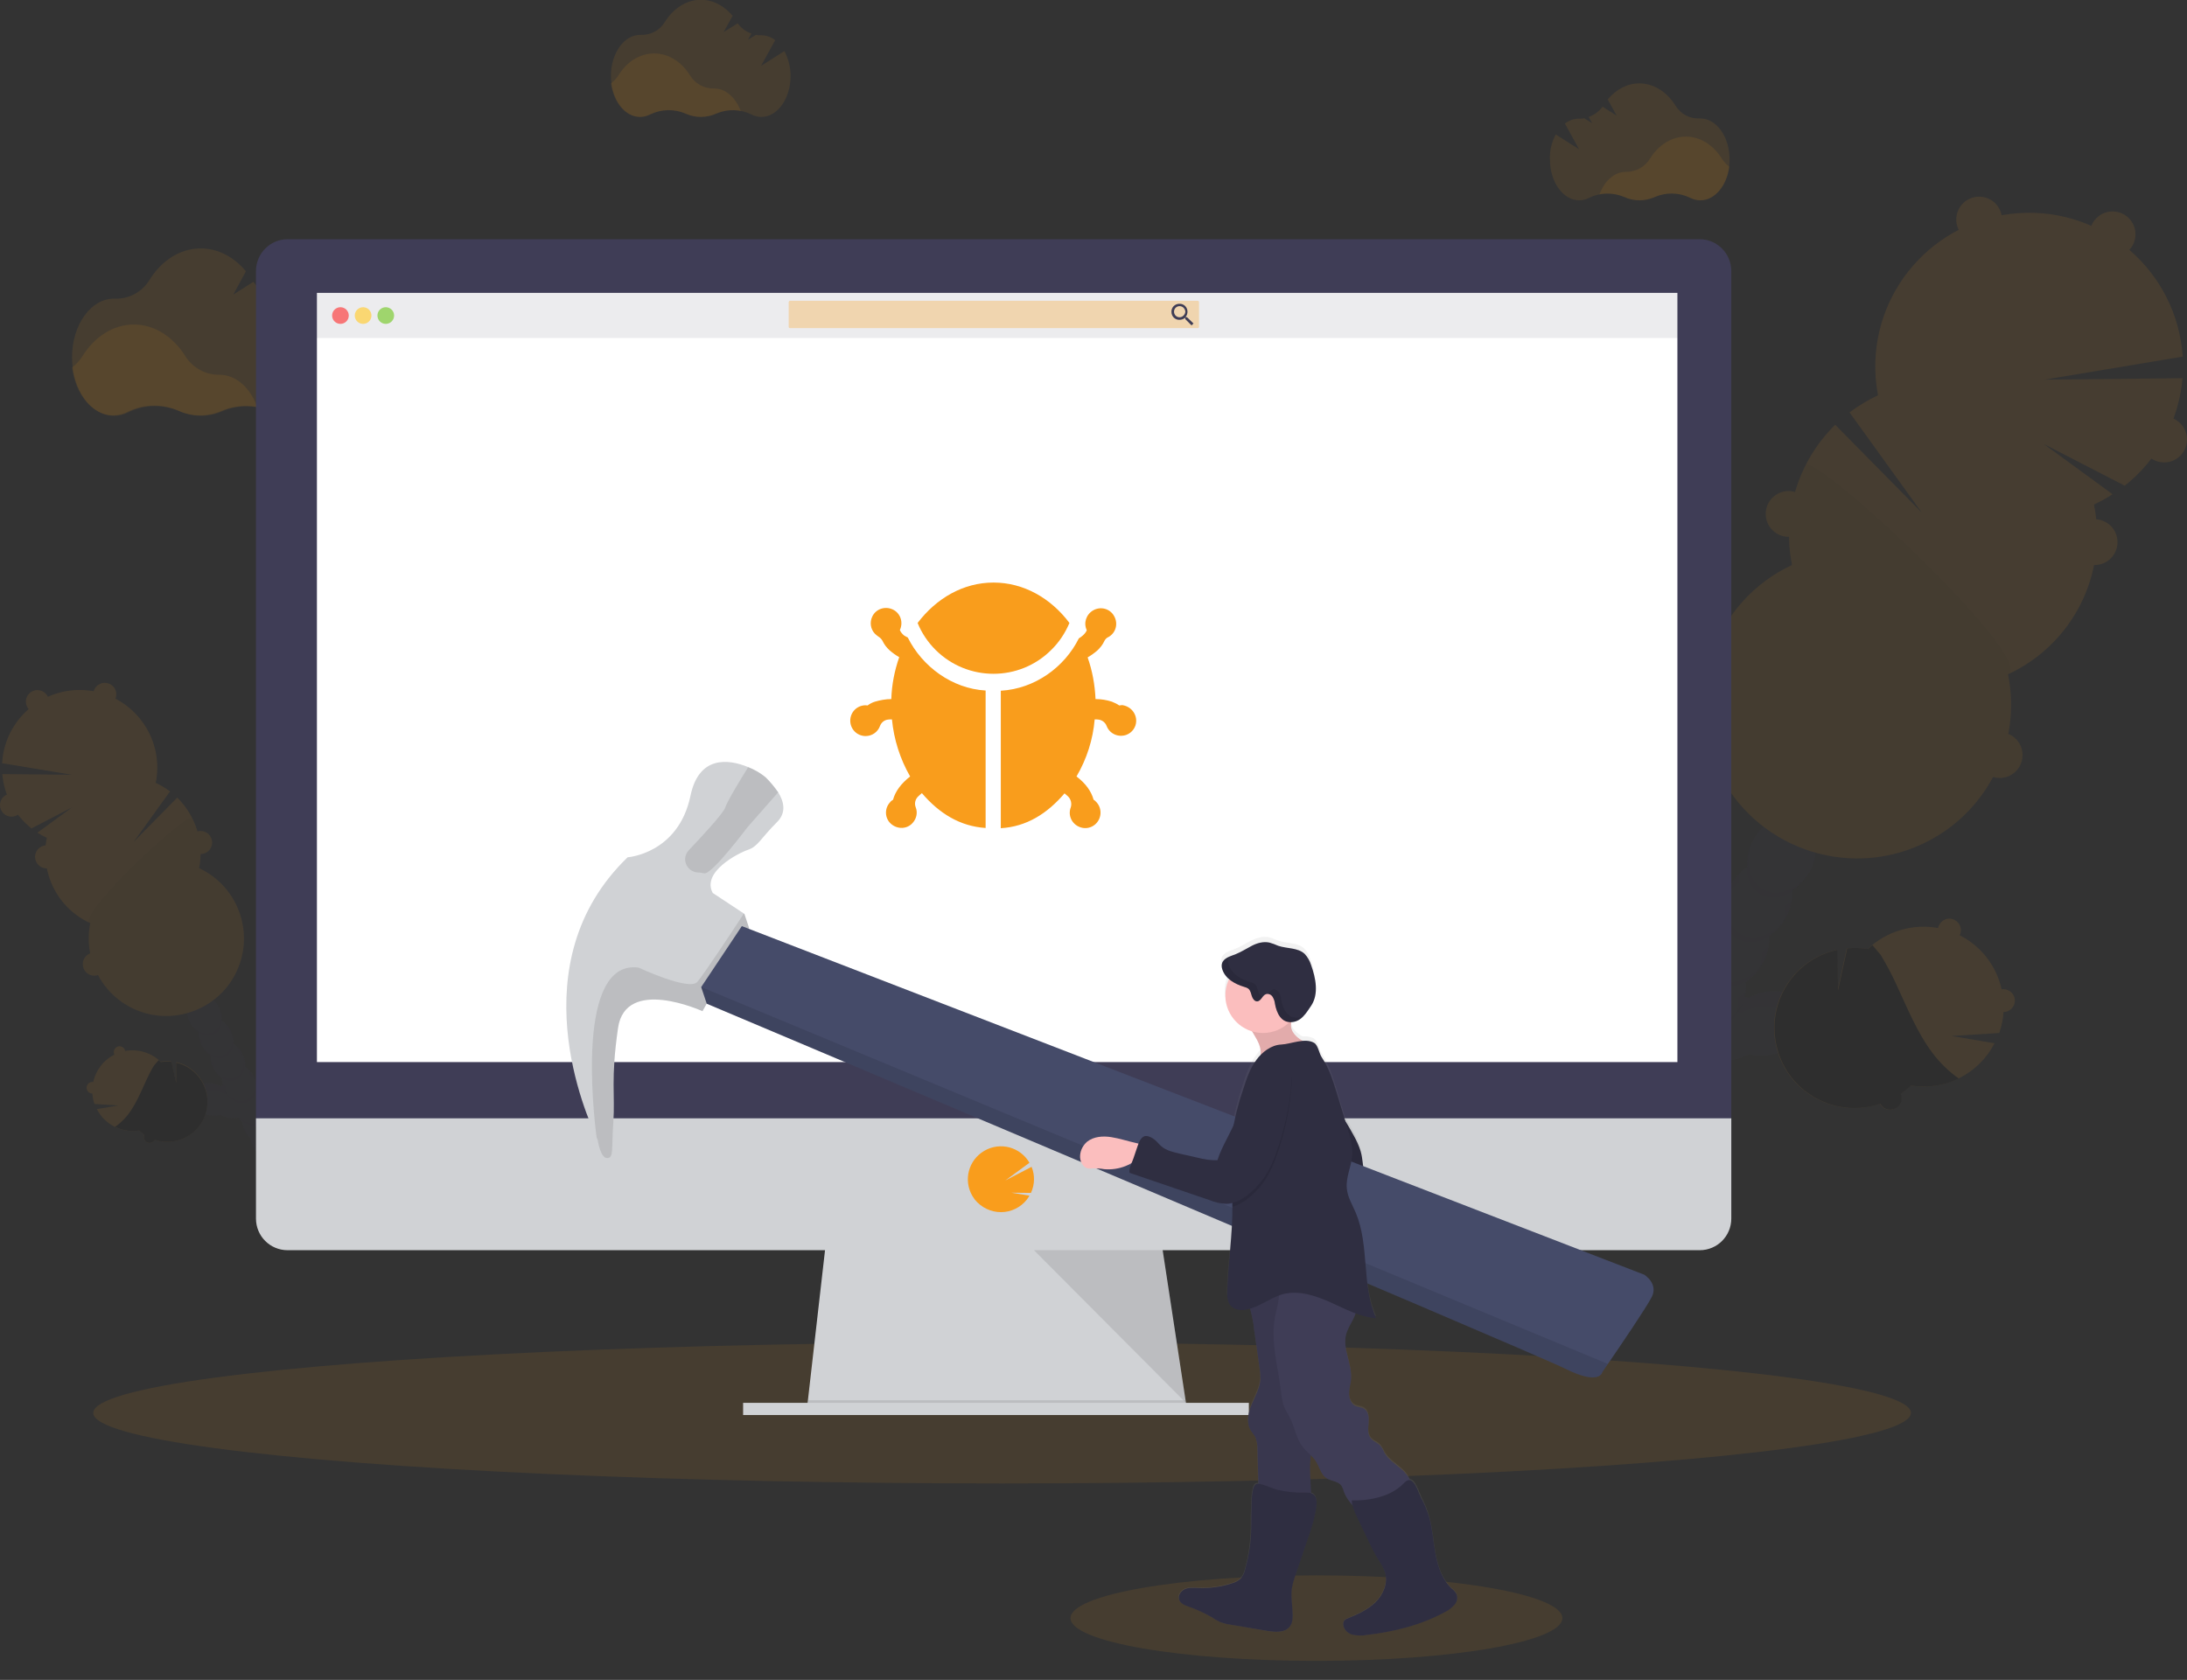 <svg version="1.1" id="e7dedc5b-fca6-4313-b5a0-e6297481e8ae" xmlns="http://www.w3.org/2000/svg" x="0" y="0"
  viewBox="0 0 1022.7 785.8" xml:space="preserve">
  <rect x="0" y="0" width="1022.7" height="785.8" fill="#333333" stroke="none"/>
  <style>
    .st0 {
      fill: #f99d1c;
      enable-background: new
    }

    .st0,
    .st1 {
      opacity: .1
    }

    .st2 {
      fill: #3f3d56
    }

    .st3 {
      fill: #f99d1c
    }

    .st4 {
      opacity: .1;
      enable-background: new
    }

    .st5 {
      fill: #d0d2d5
    }

    .st13 {
      fill: #2f2e41
    }

    .st15 {
      fill: #fbbebe
    }

  </style>
  <ellipse class="st0" cx="468.6" cy="660.9" rx="425" ry="33" />
  <g class="st1">
    <path class="st2"
      d="M845 472.8c-2.5-7.7-12.8-11.3-23-7.9-1.5.5-2.9 1.1-4.2 1.8-.7-.2-1.3-.3-2-.5.6-2.2.8-4.5.6-6.8 7.1-4.8 11.3-12.9 10.9-21.5 7.1-4.8 11.2-12.9 10.9-21.5 3.5-2.3 6.4-5.5 8.2-9.3 4.9-9.7 2.9-20.6-4.5-24.4s-17.4 1.1-22.3 10.8c-1.9 3.7-2.9 7.9-2.6 12.1-7.1 4.8-11.2 12.9-10.9 21.5-7.1 4.8-11.2 12.9-10.9 21.5-7.1 4.8-11.3 12.9-10.9 21.5-3.5 2.3-6.4 5.5-8.2 9.3-.9 1.8-1.6 3.8-2.1 5.7-1.2-1.8-2.7-3.4-4.4-4.7-.2-1.5-.5-3-1-4.5-3.3-10.2-12.3-16.4-20-13.8s-11.3 12.8-7.9 23c1.4 4.4 4 8.2 7.6 11.1.2 1.5.5 3 1 4.5 1.9 5.9 5.8 10.5 10.2 12.7-.4 1.3-.7 2.6-.8 3.9-4.1 4-6.8 9.2-7.5 14.9-4.1 4-6.8 9.2-7.5 14.9-2 2-3.7 4.3-5 6.8-4.9 9.7-2.9 20.6 4.5 24.3s17.4-1.1 22.3-10.8c1.3-2.5 2.1-5.3 2.5-8.1 4.1-4 6.8-9.2 7.5-14.9 4.1-4 6.8-9.2 7.5-14.9 4.1-4 6.7-9.2 7.4-14.9 4.1-4 6.8-9.2 7.6-14.9 1.3-1.2 2.4-2.5 3.4-4 4.1.8 8.3.6 12.3-.8 1.5-.5 2.9-1.1 4.2-1.8 4.4 1.2 9.1 1 13.4-.5 10-3.1 16.3-12 13.7-19.8z" />
    <g class="st1">
      <path
        d="M827.1 442.4c-1 1-2.2 2-3.4 2.8.2 2.9-.2 5.7-1.1 8.4.8-1.1 1.5-2.2 2.1-3.4 1.2-2.4 2-5.1 2.4-7.8zM838 421c-1 1-2.2 2-3.4 2.8.2 2.9-.2 5.7-1.1 8.4.8-1.1 1.5-2.2 2.1-3.4 1.2-2.5 2-5.1 2.4-7.8zM813.3 413c-.1-1.5 0-2.9.2-4.4-1.9 1.9-3.6 4.1-4.8 6.6-.6 1.2-1.1 2.4-1.5 3.7 1.7-2.4 3.8-4.4 6.1-5.9zM744.4 542.9c.9-1.2 1.9-2.3 3-3.4.2-1.4.5-2.7.9-4-.9 1.2-1.6 2.4-2.3 3.7-.7 1.2-1.2 2.4-1.6 3.7zM752 528c.9-1.2 1.9-2.3 3-3.4.2-1.3.4-2.6.8-3.9-.8 1.1-1.6 2.3-2.2 3.6-.7 1.2-1.2 2.4-1.6 3.7zM816.2 463.9c-1 1-2.2 2-3.4 2.7.1 2.3-.1 4.6-.6 6.8.7.1 1.3.3 2 .5 1.4-.7 2.8-1.4 4.2-1.8 10.2-3.3 20.5.2 23 7.9.6 1.9.7 4 .3 6 3.3-3.9 4.7-8.7 3.3-13.1-2.5-7.7-12.8-11.3-23-7.9-1.5.5-2.9 1.1-4.2 1.8-.7-.2-1.3-.3-2-.5.2-.8.3-1.6.4-2.4zM740.7 550.4c-.9 1.2-1.6 2.4-2.3 3.7-.6 1.2-1.1 2.5-1.5 3.7.9-1.2 1.9-2.4 3-3.4.1-1.3.4-2.7.8-4zM802.4 434.5c-.1-1.5 0-2.9.2-4.4-1.9 1.9-3.6 4.1-4.8 6.6-.6 1.2-1.1 2.4-1.5 3.7 1.7-2.4 3.7-4.4 6.1-5.9zM786.8 522c-.2 1.5-.5 3-1 4.4.8-1.1 1.5-2.2 2.1-3.4.7-1.3 1.2-2.6 1.6-4-.8 1-1.8 2.1-2.7 3zM771.7 551.8c-.2 1.5-.5 3-1 4.4.8-1.1 1.5-2.2 2.1-3.4.7-1.3 1.2-2.6 1.6-4-.8 1.1-1.7 2.1-2.7 3zM779.2 536.9c-.2 1.5-.5 3-1 4.4.8-1.1 1.5-2.2 2.1-3.4.7-1.3 1.2-2.6 1.6-4-.8 1.1-1.7 2.1-2.7 3zM794.3 507.1c-.2 1.5-.5 2.9-1 4.4.8-1.1 1.5-2.2 2.1-3.4.7-1.3 1.2-2.7 1.6-4.1-.8 1.1-1.7 2.1-2.7 3.1zM744.9 469.4c7.7-2.5 16.7 3.7 20 13.8.5 1.5.8 3 1 4.5 1.7 1.3 3.2 2.9 4.4 4.7a31 31 0 012.1-5.8c.3-.7.7-1.3 1.1-2-1.1-1.6-2.5-3-4-4.2-.2-1.5-.5-3-1-4.5-3.3-10.2-12.3-16.4-20-13.8-4.4 1.4-7.4 5.4-8.6 10.4 1.4-1.4 3.1-2.5 5-3.1zM780.7 477.4c-.1-1.5 0-2.9.2-4.4-1.9 1.9-3.6 4.1-4.8 6.6-.6 1.2-1.1 2.4-1.5 3.7 1.6-2.3 3.7-4.3 6.1-5.9zM791.6 455.9c-.1-1.5 0-2.9.2-4.4-2 1.9-3.6 4.1-4.8 6.6-.6 1.2-1.1 2.4-1.5 3.7 1.6-2.3 3.7-4.3 6.1-5.9zM764.1 566.7c-.2 1.5-.5 3-1 4.4 1.6-2.3 2.9-4.8 3.7-7.5-.8 1.2-1.7 2.2-2.7 3.1z" />
    </g>
    <path class="st2"
      d="M859.9 373.6c3.5-2.3 6.4-5.5 8.2-9.3 4.9-9.7 2.9-20.6-4.5-24.4s-17.4 1.1-22.3 10.8c-1.9 3.8-2.8 8-2.6 12.2-7.1 4.8-11.2 12.9-10.9 21.5-3.5 2.3-6.4 5.5-8.2 9.3-.6 1.2-1.1 2.4-1.5 3.7 2.6-3.8 6.4-6.6 10.8-8 2.1 6.4 9 10 15.4 7.9h.1c1.5 4.3 1.5 9.1 0 13.4.8-1.1 1.5-2.2 2.1-3.4 1.9-3.7 2.8-7.9 2.6-12.1 7.1-4.9 11.2-13 10.8-21.6z" />
    <path class="st3"
      d="M979.2 236c3-1.4 5.9-3 8.7-4.8l-32.3-23.6 38 19.6c15.5-12.3 25.3-30.5 27-50.3l-64.6.7 64.7-10.8C1018 127 983.7 97 944 99.7c-39.7 2.7-69.6 37.1-66.9 76.7.2 2.8.6 5.7 1.1 8.5-4.7 2.2-9.1 4.9-13.3 8l33.8 46.9-40.5-41.1c-17.4 17.1-25 41.7-20.2 65.6-36 16.8-51.6 59.7-34.8 95.7 16.8 36 59.7 51.6 95.7 34.8 30.1-14 46.7-46.8 40.1-79.4 30.2-14 46.8-46.8 40.2-79.4z" />
    <path class="st4"
      d="M844.3 217.7c-7.3 14.4-9.6 30.9-6.3 46.7-36 16.8-51.6 59.7-34.8 95.7 16.8 36 59.7 51.6 95.7 34.8 30.1-14 46.7-46.8 40.1-79.4 14.2-6.6-91-105-94.7-97.8z" />
    <circle class="st3" cx="925.5" cy="102.7" r="10.7" />
    <circle class="st3" cx="987.9" cy="109.6" r="10.7" />
    <circle class="st3" cx="1012" cy="205.6" r="10.7" />
    <circle class="st3" cx="979.5" cy="253.6" r="10.7" />
    <circle class="st3" cx="935.1" cy="353.2" r="10.7" />
    <circle class="st4" cx="935.1" cy="353.2" r="10.7" />
    <circle class="st3" cx="836.4" cy="240.4" r="10.7" />
    <circle class="st4" cx="836.4" cy="240.4" r="10.7" />
    <path class="st4"
      d="M825 416.2c-7.1-3.6-9.3-13.8-5.1-23.1l-.6 1.2c-4.9 9.7-2.9 20.6 4.5 24.4s17.4-1.1 22.3-10.8l.6-1.2c-5.1 8.8-14.6 13.1-21.7 9.5zM814.4 437.1c-7.1-3.6-9.3-13.8-5.1-23.1l-.6 1.2c-4.9 9.7-2.9 20.6 4.5 24.4s17.4-1.1 22.3-10.8l.6-1.2c-5.1 8.8-14.6 13.1-21.7 9.5zM803.9 458c-7.1-3.6-9.3-13.8-5.1-23.1l-.6 1.2c-4.9 9.7-2.9 20.6 4.5 24.3s17.4-1.1 22.3-10.8l.6-1.2c-5.2 8.9-14.6 13.2-21.7 9.6zM793.3 478.9c-7.1-3.6-9.3-13.8-5.1-23.1l-.6 1.2c-4.9 9.7-2.9 20.6 4.5 24.4s17.4-1.1 22.3-10.8l.6-1.2c-5.1 8.8-14.6 13-21.7 9.5zM782.8 499.7c-7.1-3.6-9.3-13.8-5.1-23.1l-.6 1.2c-4.9 9.7-2.9 20.6 4.5 24.3s17.4-1.1 22.3-10.8l.6-1.2c-5.2 8.9-14.6 13.2-21.7 9.6zM772.2 520.6c-7.1-3.6-9.3-13.8-5.1-23.1l-.6 1.2c-4.9 9.7-2.9 20.6 4.5 24.4s17.4-1.1 22.4-10.8l.6-1.2c-5.2 8.8-14.7 13.1-21.8 9.5zM761.6 541.5c-7.1-3.6-9.3-13.8-5.1-23.1l-.6 1.2c-4.9 9.7-2.9 20.6 4.5 24.3s17.4-1.1 22.3-10.8l.6-1.2c-5.1 8.9-14.5 13.2-21.7 9.6zM751.1 562.4c-7.1-3.6-9.3-13.8-5.1-23.1l-.6 1.2c-4.9 9.7-2.9 20.6 4.5 24.4s17.4-1.1 22.3-10.8l.6-1.2c-5.1 8.8-14.6 13-21.7 9.5z" />
    <path class="st4"
      d="M744.1 576.1c-7.1-3.6-9.3-13.8-5.1-23.2l-.6 1.2c-4.9 9.7-2.9 20.6 4.5 24.3s17.4-1.1 22.3-10.8l.6-1.2c-5.1 9-14.6 13.3-21.7 9.7z" />
    <path class="st3"
      d="M934.9 483.2c1.1-3.2 1.8-6.5 2-9.8 2.9 0 5.3-2.4 5.3-5.4 0-2.9-2.4-5.3-5.4-5.3-.3 0-.5 0-.8.1-2.4-11-9.6-20.3-19.6-25.3 1.3-2.6.3-5.8-2.4-7.2s-5.8-.3-7.2 2.4c-.2.4-.4.9-.5 1.4-11.9-2.2-24.1 1.5-32.9 9.8-3.2-.5-6.5-.6-9.8-.3l-4.3 19.7-.3-19c-20.2 4.4-33 24.4-28.5 44.6 4.4 20.2 24.4 33 44.6 28.5 1.3-.3 2.7-.7 4-1.1.5.9 1.3 1.7 2.2 2.2 2.6 1.3 5.8.3 7.2-2.3.7-1.4.8-3.1.1-4.5 1.7-1.2 3.3-2.5 4.8-3.9 16 2.6 31.9-5.4 39.3-19.8l-20.2-3.4 22.4-1.4z" />
    <path
      d="M903.8 492.7c-7.4-9.8-12-21.5-17.2-32.6-2.1-4.6-4.5-9-7.1-13.4l-3.9-4.6c-.7.6-1.3 1.1-2 1.8-3.2-.5-6.5-.6-9.8-.3l-4.3 19.7-.3-19c-20.2 4.4-33 24.4-28.5 44.6 4.4 20.2 24.4 33 44.6 28.5 1.3-.3 2.7-.7 4-1.1.5.9 1.3 1.7 2.2 2.2 2.6 1.3 5.8.3 7.2-2.3.7-1.4.8-3.1.1-4.5 1.7-1.2 3.3-2.5 4.8-3.9 7.6 1.2 15.5.1 22.4-3.3-4.7-3.3-8.8-7.3-12.2-11.8z" />
    <path class="st3"
      d="M772.1 450.5c1.3-2.6.3-5.8-2.4-7.2-.8-.4-1.6-.6-2.4-.6-1.5-8-5.6-15.4-11.7-20.8 1-3.8 1.4-7.8 1.1-11.7l-19.6-3.4 19.1-1.2c-.3-1.8-.8-3.6-1.4-5.3.7-.5 1.3-1.2 1.8-2 1.3-2.6.3-5.9-2.4-7.2-1.3-.7-2.8-.8-4.2-.3-11.9-16.9-35.3-20.9-52.2-8.9-12.7 9-18.5 24.8-14.6 39.8-1.2.5-2.1 1.4-2.7 2.5-1.3 2.6-.3 5.8 2.4 7.2 1.4.7 3 .8 4.4.2 1.9 3.2 4.3 6.1 7.1 8.6-2 7.9-1.4 16.2 1.7 23.8l26.3-6.8-23.5 12.4c11 17.5 34.1 22.7 51.6 11.7 9.8-6.2 16.2-16.5 17.3-28 1.8 0 3.4-1.1 4.3-2.8z" />
    <path class="st4"
      d="M772.1 450.5c1.3-2.6.3-5.8-2.4-7.2-.8-.4-1.6-.6-2.4-.6-1.5-8-5.6-15.4-11.7-20.8.2-.6.3-1.2.4-1.9-.7.5-1.3 1.1-1.9 1.7-3.5 3.9-5.4 9.1-8.9 13-4.1 4.6-10.3 7.1-16.5 7.7s-12.4-.3-18.5-1.5c-5.1-1-10.2-2.2-15.3-1.7-.5 0-1 .1-1.5.2l.9.9c-2 7.9-1.4 16.2 1.7 23.8l26.4-6.8-23.5 12.4c11 17.5 34.1 22.7 51.6 11.7 9.8-6.2 16.2-16.5 17.3-28 1.8-.1 3.4-1.2 4.3-2.9z" />
  </g>
  <g class="st1">
    <path class="st2"
      d="M89.5 511.2c1.3-3.9 6.5-5.7 11.6-4 .7.2 1.4.5 2.1.9.3-.1.7-.2 1-.2-.3-1.1-.4-2.3-.3-3.4-3.6-2.4-5.6-6.5-5.5-10.8-1.8-1.2-3.2-2.8-4.1-4.7-1-1.9-1.4-4-1.3-6.1-1.8-1.2-3.2-2.8-4.1-4.7-2.5-4.9-1.5-10.4 2.3-12.3s8.8.5 11.2 5.4c1 1.9 1.4 4 1.3 6.1 3.6 2.4 5.7 6.5 5.5 10.8 3.6 2.4 5.7 6.5 5.5 10.8 3.6 2.4 5.7 6.5 5.5 10.8 1.8 1.2 3.2 2.8 4.1 4.7.4.9.8 1.9 1 2.9.6-.9 1.4-1.7 2.2-2.4.1-.8.3-1.5.5-2.3 1.7-5.1 6.2-8.2 10.1-7 3.9 1.2 5.7 6.5 4 11.6-.7 2.2-2 4.1-3.8 5.6-.1.8-.3 1.5-.5 2.3-.8 2.7-2.6 5-5.1 6.4.2.7.3 1.3.4 2 1 1 1.9 2.2 2.5 3.4.7 1.3 1.1 2.7 1.3 4.1 1 1 1.9 2.2 2.5 3.4.7 1.3 1.1 2.7 1.3 4.1 1 1 1.9 2.2 2.5 3.4 2.5 4.9 1.5 10.4-2.3 12.3-3.7 1.9-8.8-.5-11.2-5.4-.7-1.3-1.1-2.7-1.3-4.1-2.1-2-3.4-4.6-3.8-7.5-2.1-2-3.4-4.6-3.8-7.5-1-1-1.9-2.2-2.5-3.4-.6-1.3-1.1-2.7-1.3-4.1-1-1-1.9-2.2-2.5-3.4-.7-1.3-1.1-2.7-1.3-4.1-.6-.6-1.2-1.3-1.7-2-2.1.4-4.2.3-6.2-.4-.7-.2-1.5-.6-2.1-.9-2.2.6-4.6.5-6.8-.2-5.1-1.7-8.2-6.2-6.9-10.1z" />
    <g class="st1">
      <path
        d="M98.5 495.9c.5.5 1.1 1 1.7 1.4-.1 1.4.1 2.9.6 4.2-.4-.5-.8-1.1-1.1-1.7-.6-1.2-1-2.5-1.2-3.9zM93 485.1c.5.5 1.1 1 1.7 1.4-.1 1.4.1 2.9.6 4.2-1.2-1.6-2-3.6-2.3-5.6zM105.5 481.1c0-.7 0-1.5-.1-2.2 1 1 1.8 2.1 2.4 3.3.3.6.6 1.2.8 1.9-.9-1.2-1.9-2.2-3.1-3zM140.2 546.5c-.4-.6-.9-1.2-1.5-1.7-.1-.7-.2-1.3-.4-2 .4.6.8 1.2 1.1 1.9.3.6.6 1.2.8 1.8zM136.4 539c-.4-.6-.9-1.2-1.5-1.7-.1-.7-.2-1.3-.4-2 .8 1.1 1.4 2.4 1.9 3.7zM104 506.8c.5.5 1.1 1 1.7 1.4-.1 1.1 0 2.3.3 3.4-.3.1-.7.1-1 .2-.7-.4-1.4-.7-2.1-.9-5.1-1.7-10.3.1-11.6 4-.3 1-.4 2-.2 3-1.7-1.8-2.3-4.3-1.7-6.6 1.3-3.9 6.5-5.7 11.6-4 .7.2 1.4.5 2.1.9.3-.1.7-.2 1-.2 0-.5 0-.9-.1-1.2zM142.1 550.3c.4.6.8 1.2 1.1 1.9.3.6.6 1.2.8 1.9-.4-.6-.9-1.2-1.5-1.7-.1-.7-.2-1.4-.4-2.1zM111 491.9c0-.7 0-1.5-.1-2.2 1 1 1.8 2.1 2.4 3.3.3.6.6 1.2.8 1.9-.9-1.2-1.9-2.2-3.1-3zM118.9 536c.1.7.3 1.5.5 2.2-.8-1.1-1.5-2.4-1.9-3.8.4.6.9 1.1 1.4 1.6zM126.5 551c.1.7.3 1.5.5 2.2-.4-.5-.8-1.1-1.1-1.7-.3-.6-.6-1.3-.8-2 .4.5.9 1.1 1.4 1.5zM122.7 543.5c.1.7.3 1.5.5 2.2-.4-.5-.8-1.1-1.1-1.7-.3-.6-.6-1.3-.8-2 .4.5.9 1.1 1.4 1.5zM115.1 528.5c.1.8.3 1.5.5 2.2-.4-.5-.7-1.1-1-1.7-.3-.6-.6-1.3-.8-2 .3.5.8 1 1.3 1.5zM139.9 509.5c-3.9-1.3-8.4 1.8-10.1 7-.2.7-.4 1.5-.5 2.3-.9.7-1.6 1.5-2.2 2.4-.2-1-.6-2-1.1-2.9-.2-.3-.4-.7-.6-1 .6-.8 1.2-1.5 2-2.1.1-.8.3-1.5.5-2.3 1.7-5.1 6.2-8.2 10.1-7 2.3.9 3.9 2.9 4.3 5.3-.5-.8-1.4-1.4-2.4-1.7zM121.9 513.5c0-.7 0-1.5-.1-2.2 1 1 1.8 2.1 2.4 3.3.3.6.6 1.2.8 1.9-.9-1.2-1.9-2.2-3.1-3zM116.4 502.7c0-.7 0-1.5-.1-2.2 1 1 1.8 2.1 2.4 3.3.3.6.6 1.2.8 1.9-.8-1.2-1.9-2.2-3.1-3zM130.2 558.5c.1.8.3 1.5.5 2.2-.4-.6-.8-1.1-1.1-1.7-.3-.6-.6-1.3-.8-2 .5.6 1 1.1 1.4 1.5z" />
    </g>
    <path class="st2"
      d="M82 461.3c-1.8-1.2-3.2-2.8-4.1-4.7-2.5-4.9-1.4-10.4 2.3-12.3s8.8.5 11.2 5.4c1 1.9 1.4 4 1.3 6.1 3.6 2.4 5.7 6.5 5.5 10.8 1.8 1.2 3.2 2.8 4.1 4.7.3.6.6 1.2.8 1.9-1.3-1.9-3.2-3.3-5.4-4-1 3.2-4.5 5.1-7.7 4h-.1c-.7 2.2-.7 4.6 0 6.8-.4-.5-.7-1.1-1-1.7-1-1.9-1.4-4-1.3-6.1-3.7-2.5-5.7-6.6-5.6-10.9z" />
    <path class="st3"
      d="M21.9 391.9c-1.5-.7-3-1.5-4.4-2.4l16.3-11.9-19.1 9.9C6.8 381.2 1.9 372 1.1 362.1l32.5.3L1 357c1.1-20 18.3-35.3 38.3-34.2s35.3 18.3 34.2 38.3c-.1 1.7-.3 3.4-.7 5.1 2.4 1.1 4.6 2.4 6.7 4l-17 23.6 20.4-20.7c8.7 8.6 12.6 21 10.2 33 18.2 8.5 26 30.1 17.6 48.2s-30.1 26-48.2 17.6c-15.2-7.1-23.6-23.6-20.3-40.1-15.2-6.9-23.6-23.5-20.3-39.9z" />
    <path class="st4"
      d="M89.8 382.7c3.7 7.3 4.8 15.6 3.2 23.5 18.2 8.5 26 30.1 17.6 48.2-8.5 18.2-30.1 26-48.2 17.6-15.2-7.1-23.6-23.6-20.3-40.1-7.1-3.3 45.9-52.8 47.7-49.2z" />
    <circle class="st3" cx="49" cy="324.8" r="5.4" />
    <circle class="st3" cx="17.5" cy="328.2" r="5.4" />
    <circle class="st3" cx="5.4" cy="376.6" r="5.4" />
    <circle class="st3" cx="21.8" cy="400.8" r="5.4" />
    <circle class="st3" cx="44.1" cy="451" r="5.4" />
    <circle class="st4" cx="44.1" cy="451" r="5.4" />
    <circle class="st3" cx="93.8" cy="394.1" r="5.4" />
    <circle class="st4" cx="93.8" cy="394.1" r="5.4" />
    <path class="st4"
      d="M99.6 482.7c3.6-1.8 4.7-6.9 2.6-11.7l.3.6c2.5 4.9 1.4 10.4-2.3 12.3s-8.8-.5-11.2-5.4l-.3-.6c2.5 4.5 7.3 6.6 10.9 4.8zM104.9 493.2c3.6-1.8 4.7-6.9 2.6-11.7l.3.6c2.5 4.9 1.4 10.4-2.3 12.3s-8.8-.5-11.2-5.4l-.3-.6c2.6 4.5 7.3 6.7 10.9 4.8zM110.2 503.8c3.6-1.8 4.7-6.9 2.6-11.7l.3.6c2.5 4.9 1.4 10.4-2.3 12.3s-8.8-.5-11.2-5.4l-.3-.6c2.6 4.4 7.4 6.6 10.9 4.8zM115.5 514.3c3.6-1.8 4.7-6.9 2.6-11.7l.3.6c2.5 4.9 1.4 10.4-2.3 12.3s-8.8-.5-11.2-5.4l-.3-.6c2.6 4.4 7.4 6.6 10.9 4.8zM120.9 524.8c3.6-1.8 4.7-6.9 2.6-11.7l.3.6c2.5 4.9 1.4 10.4-2.3 12.3s-8.8-.5-11.2-5.4l-.3-.6c2.5 4.4 7.3 6.6 10.9 4.8zM126.2 535.3c3.6-1.8 4.7-6.9 2.6-11.7l.3.6c2.5 4.9 1.4 10.4-2.3 12.3-3.7 1.9-8.8-.5-11.2-5.4l-.3-.6c2.5 4.4 7.3 6.6 10.9 4.8zM131.5 545.8c3.6-1.8 4.7-6.9 2.6-11.7l.3.6c2.5 4.9 1.4 10.4-2.3 12.3s-8.8-.5-11.2-5.4l-.3-.6c2.6 4.5 7.3 6.6 10.9 4.8zM136.8 556.3c3.6-1.8 4.7-6.9 2.6-11.7l.3.6c2.5 4.9 1.4 10.4-2.3 12.3-3.7 1.9-8.8-.5-11.2-5.4l-.3-.6c2.6 4.5 7.3 6.6 10.9 4.8z" />
    <path class="st4"
      d="M140.4 563.2c3.6-1.8 4.7-6.9 2.6-11.7l.3.6c2.5 4.9 1.4 10.4-2.3 12.3-3.7 1.9-8.8-.5-11.2-5.4l-.3-.6c2.5 4.5 7.2 6.6 10.9 4.8z" />
    <path class="st3"
      d="M44.2 516.4c-.6-1.6-.9-3.2-1-4.9-1.5 0-2.7-1.2-2.7-2.7 0-1.5 1.2-2.7 2.7-2.7h.4c1.2-5.5 4.8-10.2 9.9-12.8-.7-1.3-.1-2.9 1.2-3.6s2.9-.1 3.6 1.2c.1.2.2.5.2.7 6-1.1 12.2.8 16.6 5 1.7-.3 3.3-.3 5-.1l2.2 9.9.1-9.6c10.1 2.3 16.5 12.5 14.1 22.6-2.4 10.3-12.5 16.6-22.6 14.2-.5-.1-1.1-.3-1.6-.4-.3.5-.7.8-1.1 1.1-1.3.7-3 .1-3.6-1.2-.4-.7-.4-1.5-.1-2.3-.9-.6-1.7-1.3-2.4-2-8.1 1.3-16.1-2.7-19.8-10l10.1-1.7-11.2-.7z" />
    <path
      d="M59.9 521.3c3.8-5 6.1-10.8 8.7-16.4 1.1-2.3 2.2-4.6 3.6-6.7l2-2.3c.3.3.7.6 1 .9 1.7-.3 3.3-.3 5-.1l2.2 9.9v-9.5c10.1 2.3 16.5 12.5 14.1 22.6-2.4 10-12.5 16.3-22.6 13.9-.5-.1-1.1-.3-1.6-.4-.3.5-.7.8-1.1 1.1-1.3.7-3 .1-3.6-1.2-.4-.7-.4-1.5-.1-2.3-.9-.6-1.7-1.3-2.4-2-3.9.6-7.8 0-11.3-1.7a28 28 0 006.1-5.8z" />
    <path class="st3"
      d="M126.3 500c-.7-1.3-.1-2.9 1.2-3.6.4-.2.8-.3 1.2-.3.8-4 2.8-7.7 5.9-10.5-.5-1.9-.7-3.9-.5-5.9l9.9-1.7-9.6-.6c.2-.9.4-1.8.7-2.7-.4-.3-.7-.6-.9-1-.7-1.3-.1-3 1.2-3.6.7-.3 1.4-.4 2.1-.1 1.8-2.5 4.1-4.5 6.9-5.9 9.3-4.7 20.6-1 25.3 8.3 2.1 4.1 2.6 8.8 1.4 13.2 1.4.6 2 2.2 1.4 3.5-.2.6-.7 1.1-1.3 1.3-.7.4-1.5.4-2.2.1-1 1.6-2.2 3.1-3.6 4.3 1 4 .7 8.2-.9 12l-13.2-3.5 11.8 6.2c-5.5 8.8-17.2 11.5-26 6-2.9-1.8-5.3-4.4-6.8-7.5-1-2.1-1.7-4.3-1.9-6.7-.9.1-1.7-.5-2.1-1.3z" />
    <path class="st4"
      d="M126.3 500c-.7-1.3-.1-2.9 1.2-3.6.4-.2.8-.3 1.2-.3.8-4 2.8-7.7 5.9-10.5-.1-.3-.1-.6-.2-.9.4.3.7.5 1 .9 1.8 2 2.7 4.6 4.5 6.6 2.2 2.3 5.2 3.7 8.3 3.9 3.1.2 6.3 0 9.3-.8 2.5-.6 5.1-.9 7.7-.8l.7.1-.5.4c1 4 .7 8.2-.9 12l-13.3-3.5 11.8 6.2c-5.5 8.8-17.2 11.5-26 6-2.9-1.8-5.3-4.4-6.8-7.5-1-2.1-1.7-4.3-1.9-6.7-.8-.1-1.6-.7-2-1.5z" />
  </g>
  <path class="st0"
    d="M346.4 51.9c-4-.8-8-.3-11.7 1.3-4.5 2-9.6 2-14.1 0-5.3-2.3-11.4-2.2-16.6.3-1.5.8-3.1 1.2-4.8 1.2-6.7 0-12.3-6.8-13.5-15.7 1.3-1 2.5-2.2 3.4-3.6C293 29 299.1 25 305.9 25s12.9 4 16.8 10.3c2.4 3.9 6.6 6.2 11.2 6.1h.2c5.3 0 9.9 4.3 12.3 10.5z" />
  <path class="st0"
    d="M366.8 23.9l-10.9 6.9 6.6-12c-1.9-1.5-4.2-2.3-6.6-2.3h-.2c-.8 0-1.5 0-2.2-.2l-3.7 2.3 1.6-2.9c-2.6-.9-4.9-2.6-6.4-4.8l-6.6 4.1 4.2-7.6c-3.9-4.6-9-7.5-14.8-7.5-6.9 0-13 4.1-16.9 10.4-2.4 3.9-6.6 6.2-11.2 6h-.3c-7.6 0-13.7 8.6-13.7 19.2s6.1 19.2 13.7 19.2c1.7 0 3.3-.4 4.8-1.2 5.2-2.5 11.3-2.7 16.6-.3 4.5 2 9.6 2 14.1 0 5.3-2.3 11.3-2.2 16.4.3 1.5.8 3.1 1.2 4.7 1.2 7.6 0 13.7-8.6 13.7-19.2 0-4-1-8-2.9-11.6zM120.3 190.4c-5.6-1.1-11.5-.4-16.8 1.8-6.4 2.8-13.7 2.8-20.1-.1-7.6-3.3-16.2-3.2-23.7.5-2.1 1.1-4.4 1.7-6.8 1.7-9.6 0-17.6-9.7-19.2-22.4 1.9-1.4 3.5-3.2 4.8-5.2 5.6-9.1 14.4-14.9 24.1-14.9s18.4 5.8 24 14.7c3.4 5.5 9.5 8.9 16 8.8h.2c7.7.1 14.3 6.2 17.5 15.1z" />
  <path class="st0"
    d="M149.5 150.4l-15.5 9.8 9.4-17.1c-2.7-2.1-6-3.3-9.4-3.4h-.2c-1.1 0-2.2-.1-3.2-.2l-5.2 3.4 2.3-4.1c-3.7-1.3-6.9-3.8-9.2-7l-9.4 6 5.9-10.9c-5.5-6.6-12.9-10.7-21.1-10.7-9.8 0-18.5 5.8-24.1 14.9-3.4 5.5-9.5 8.8-16 8.6h-.5c-10.8 0-19.6 12.2-19.6 27.4s8.8 27.4 19.6 27.4c2.4 0 4.7-.6 6.8-1.7 7.4-3.6 16.1-3.8 23.7-.5 6.4 2.9 13.7 2.9 20.1.1 7.5-3.3 16.1-3.1 23.5.4 2.1 1.1 4.4 1.7 6.7 1.7 10.8 0 19.6-12.3 19.6-27.4 0-5.8-1.4-11.6-4.2-16.7zM748 90.9c4-.7 8-.3 11.7 1.3 4.5 2 9.6 2 14.1 0 5.3-2.3 11.4-2.2 16.6.3 1.5.8 3.1 1.2 4.8 1.2 6.7 0 12.3-6.8 13.5-15.7-1.3-1-2.5-2.2-3.4-3.6-3.9-6.4-10.1-10.5-16.9-10.5s-12.9 4-16.8 10.3c-2.4 3.9-6.6 6.2-11.2 6.2h-.2c-5.3 0-10 4.3-12.2 10.5z" />
  <path class="st0"
    d="M727.5 62.9l10.9 6.9-6.6-12c1.9-1.5 4.2-2.3 6.6-2.3h.2c.8 0 1.5 0 2.2-.2l3.7 2.3-1.6-2.9c2.6-.9 4.9-2.6 6.5-4.8l6.6 4.2-4.2-7.6c3.9-4.6 9-7.5 14.8-7.5 6.8 0 13 4.1 16.9 10.4 2.4 3.9 6.6 6.2 11.2 6h.4c7.6 0 13.7 8.6 13.7 19.2s-6.1 19.1-13.7 19.1c-1.7 0-3.3-.4-4.8-1.2-5.2-2.5-11.3-2.7-16.6-.3-4.5 2-9.6 2-14.1 0-5.3-2.3-11.3-2.2-16.4.3-1.5.8-3.1 1.2-4.7 1.2-7.6 0-13.7-8.6-13.7-19.1-.2-4.1.8-8.1 2.7-11.7z" />
  <ellipse class="st0" cx="615.6" cy="756.9" rx="115" ry="20" />
  <path class="st5" d="M555.4 661.9l-178.2-2.3.6-4.6 8.6-75.4h156.5l11.5 75.4.9 5.7z" />
  <path class="st4" d="M555.3 660.7h-88.9l-89.2-1.1.6-4.6h176.6z" />
  <path class="st5" d="M347.5 656.2H584v5.7H347.5z" />
  <path class="st2" d="M809.6 126.8c0-8.2-6.6-14.9-14.8-14.9H134.5c-8.2 0-14.8 6.7-14.8 14.9V527h689.9V126.8z" />
  <path class="st5" d="M119.7 523.1V570c0 8.2 6.6 14.8 14.8 14.8h660.3c8.2 0 14.8-6.6 14.8-14.8v-46.9H119.7z" />
  <path fill="#fff" d="M148.2 137h636.2v359.8H148.2z" />
  <path class="st3"
    d="M468.1 567c4.7 0 9.2-2.2 12.1-5.9.4-.6.8-1.1 1.2-1.8l-8.5-1.4 9.2.1c1.8-3.9 1.9-8.3.3-12.2l-12.3 6.4 11.3-8.3c-4.3-7.4-13.7-9.9-21.1-5.6s-9.9 13.7-5.6 21.1l1.2 1.8c3 3.6 7.4 5.8 12.2 5.8z" />
  <path class="st4" d="M483.5 584.8l71.1 71.4-10.9-71.4z" />
  <path opacity=".1" fill="#444053" d="M147.7 137.1h636.9v21H147.7z" />
  <path d="M369.4 140.7h190.7c.3 0 .6.3.6.6v11.6c0 .3-.3.6-.6.6H369.4c-.3 0-.6-.3-.6-.6v-11.6c.1-.3.3-.6.6-.6z"
    opacity=".3" fill="#f99d1c" />
  <path class="st2"
    d="M555.1 148.4h-.5l-.2-.1c.6-.7.9-1.6.9-2.5 0-2.1-1.7-3.8-3.8-3.7-2.1 0-3.8 1.7-3.7 3.8 0 2.1 1.7 3.8 3.8 3.7.9 0 1.8-.3 2.5-.9l.2.1v.5l2.9 2.9.9-.9-3-2.9zm-3.5 0c-1.5 0-2.6-1.2-2.6-2.6 0-1.5 1.2-2.6 2.6-2.6 1.5 0 2.6 1.2 2.7 2.6-.1 1.4-1.3 2.6-2.7 2.6z" />
  <circle cx="159.2" cy="147.6" r="3.9" opacity=".8" fill="#fa5959" />
  <circle cx="169.8" cy="147.6" r="3.9" opacity=".8" fill="#fed253" />
  <circle cx="180.4" cy="147.6" r="3.9" opacity=".8" fill="#8ccf4d" />
  <path class="st3"
    d="M500.1 291.4c-8.7-11.6-21.4-18.9-35.5-18.9s-26.7 7.3-35.5 18.9c1.9 4.7 4.8 9 8.4 12.6 15 14.9 39.2 14.9 54.1 0 3.7-3.6 6.5-7.9 8.5-12.6z" />
  <path class="st3"
    d="M424.5 298.2c-.6-.3-1.2-.6-1.8-1-.8-.7-1.5-1.5-1.9-2.5 1.7-3.6.3-7.9-3.3-9.6-3.6-1.7-7.9-.3-9.6 3.3-1.3 2.7-.8 5.9 1.2 8 .5.5 1.1 1 1.7 1.4.8.5 1.5 1.2 1.9 2 .8 1.7 1.9 3.1 3.3 4.4 1.4 1.2 2.9 2.3 4.5 3.2-2.2 6.3-3.5 12.9-3.7 19.6-2.6 0-5.2.5-7.6 1.2-1.3.4-2.5 1-3.5 1.8-.3 0-.6-.1-.9-.1-4 0-7.2 3.2-7.2 7.2s3.2 7.2 7.2 7.2c3 0 5.7-1.9 6.7-4.7.6-1.6 2-2.8 3.7-3 .6-.1 1.2-.1 1.9-.1.9 9.4 3.8 18.5 8.5 26.7-4.2 3.3-6.9 6.9-8 10.9-.2.1-.4.3-.6.4-.3.2-.6.5-.8.8-2.7 2.9-2.5 7.5.5 10.1s7.5 2.5 10.1-.5c1.8-2 2.4-4.8 1.4-7.3-.7-1.8-.2-3.8 1.2-5.1.5-.5 1-.9 1.7-1.5 8.1 9.5 17.8 15.5 29.8 16.3V323c-15.8-.9-29.7-11.3-36.4-24.8zm99.8 31.7c-.3 0-.6 0-.9.1-1.1-.8-2.3-1.3-3.5-1.8-2.5-.8-5-1.2-7.6-1.2-.3-6.7-1.5-13.3-3.7-19.5 1.6-.9 3.1-2 4.5-3.2 1.4-1.3 2.6-2.8 3.4-4.6.4-.7 1-1.4 1.8-1.7 3.5-1.9 4.7-6.3 2.7-9.8-1.9-3.5-6.3-4.7-9.8-2.7-3.3 1.9-4.6 5.9-3 9.3-.4 1-1.1 1.8-1.9 2.5-.6.5-1.1.9-1.8 1.3-6.7 13.5-20.6 23.6-36.5 24.5v64.3c12-.7 21.7-6.8 29.8-16.3.6.5 1.2 1 1.6 1.4 1.4 1.3 1.9 3.4 1.3 5.2-1.4 3.7.5 7.8 4.3 9.2 3.7 1.4 7.8-.5 9.2-4.3.9-2.5.4-5.3-1.4-7.3l-.8-.8c-.3-.3-.6-.4-.6-.4-1.1-4-3.7-7.6-8-10.9 4.8-8.2 7.7-17.3 8.5-26.7.6 0 1.2 0 1.8.1 1.7.2 3.2 1.4 3.8 3 1.4 3.7 5.6 5.5 9.3 4.1 2.6-1 4.4-3.5 4.5-6.2.2-4-2.9-7.4-6.9-7.7.1.1 0 .1-.1.1z" />
  <linearGradient id="SVGID_1_" gradientUnits="userSpaceOnUse" x1="684.116" y1="-25.409" x2="684.116" y2="302.953"
    gradientTransform="matrix(.999 -.04 -.04 -.999 -82.761 768.557)">
    <stop offset="0" stop-color="gray" stop-opacity=".25" />
    <stop offset=".54" stop-color="gray" stop-opacity=".12" />
    <stop offset="1" stop-color="gray" stop-opacity=".1" />
  </linearGradient>
  <path
    d="M681 745.2c-.6-.9-1.3-1.7-2.2-2.4-4.4-4.1-6.4-10.2-7.5-16.1s-1.4-12-3.1-17.8c-.9-3-2.1-5.9-3.5-8.7-1-2.1-2.3-6.3-4.1-7.8-.4-.3-.8-.5-1.3-.6-.9-1.8-2.1-3.5-3.6-4.8-2.9-2.6-6.3-4.7-8.3-8-.5-1.2-1.2-2.3-1.9-3.3-1.3-1.4-3.3-2-4.5-3.5-1.5-1.9-1.2-4.7-1-7.2s0-5.4-2.1-6.7c-1.3-.8-2.9-.7-4.3-1.4-2-1-2.8-3.5-2.8-5.8s.7-4.4.9-6.7c.6-7.2-4.2-14.3-2.3-21.2.7-2.6 2.3-4.9 3.4-7.4.4-.8.7-1.7 1-2.5 3.1 1.2 6.4 2 9.7 2.3-5.5-12.4-4.1-26.7-6.7-40l.3-.5c2.6-3.4 4.1-7.6 4.2-11.9 0-4.9-2.3-9.6-3.3-14.4-.9-4.1-.8-8.4-2-12.5-.8-2.5-1.9-4.9-3.2-7.2-1.2-2.3-2.6-4.6-3.9-6.8-1.3-4.2-2.6-8.5-3.8-12.7-1.8-6-3.7-12-7.2-17.1-1.3-1.9-1.7-5.7-3.6-6.8-1.6-.8-3.4-1.1-5.2-.9-2.8-1.6-5.2-3.8-5.6-6.9 0-.7 0-1.3.2-2h.3c4.4-.4 6.6-4.3 8.9-7.7 3.7-5.5 2.3-12.9 0-19.2-.6-2-1.6-3.8-3-5.3-3.2-3-8.3-2.3-12.4-3.8-1.4-.5-2.7-1.2-4.1-1.5-2.8-.6-5.6.3-8.2 1.5s-4.9 2.9-7.5 3.9-5.9 1.8-6.5 4.5c-.2.9-.1 1.9.2 2.7.6 1.7 1.7 3.3 3.1 4.5-4.3 8.9-.6 19.5 8.3 23.8.8.4 1.7.8 2.6 1 .8 1.2 1.5 2.5 2.1 3.7 1.2 2.2 2.1 4.9 1.7 7.3-.7.8-1.4 1.6-2 2.5-2.9 4-4.5 8.7-6 13.4-2 6-3.6 12.1-4.8 18.3-2.4 5.2-5.4 10.2-7.2 15.6-3.2 0-6.3-.4-9.4-1.3l-8.4-1.9c-2.9-.7-6-1.4-8.3-3.3-1.2-1-2.2-2.3-3.4-3.3s-3.7-2.2-5.1-1.3c-.2.2-.5.3-.7.5-1.2-2.5-2.4-5-3.9-7.4-2.1-3.4-5.2-6.5-9-7.2-2.4-.4-4.8.2-6.8 1.6-2.3 1.6-3.7 5-2 7.3.4.5.9 1 1.4 1.4 1.2 1.3 2.2 2.8 3.1 4.3 3.2 4.5 8 7.7 13.5 8.8l-.3 1c-.7 2.1-2.2 4.6-1.8 6.8l37.5 12.8c2.4 1 5 1.5 7.6 1.7 1 0 2-.1 3-.4v2c.1 13.2-2 26.3-2.4 39.5-.1 2.4 0 5 1.5 6.9 1.7 2.1 4.7 2.5 7.3 2 .6-.1 1.3-.2 1.9-.4.9 3.3 1.5 6.7 1.9 10.1l2.5 17.9c.3 1.8.4 3.7.4 5.5-.3 4.2-2.5 7.9-4.1 11.8s-2.5 8.5-.5 12.1c.7 1.1 1.6 2.1 2.2 3.2.7 1.8 1.1 3.7 1 5.7.2 5.4.3 10.8.4 16.2-.4-.1-.9 0-1.3.2-2.1 1.6-1.8 9.3-2 11.7-.2 4 0 8.1-.2 12.1-.3 5.4-1.1 10.8-2.6 16.1-.4 1.7-1.1 3.3-2.3 4.6-1.2 1-2.6 1.7-4.1 2.1-5 1.6-10.2 2.3-15.4 2.1-2.1-.1-4.3-.3-6.3.5s-3.5 3-2.8 5c.6 1.7 2.5 2.5 4.1 3.1 3.8 1.3 7.5 3 11 5.1 1.3.9 2.8 1.7 4.2 2.4 1.4.5 2.9.9 4.4 1.1l17.7 3.1c3.6.6 8 1 10.3-2 1.2-1.6 1.4-3.8 1.4-5.9-.1-4-.9-8.1-.4-12.1.4-2.4 1-4.7 1.9-6.9 1.8-5.2 3.5-10.5 5.3-15.7 1.8-5.3 3.6-10.6 4.3-16.1.2-2 .2-4.3-1.3-5.5-.4-.3-.8-.5-1.3-.7-.1-4.8-.7-9.7-.4-14.5l.3-3.6c.9.9 1.8 1.9 2.5 2.9 1.7 2.7 2.3 6.2 5 8 2.2 1.5 5.5 1.4 7.1 3.6.5.8.9 1.8 1.1 2.7.9 2.4 2.3 4.5 4 6.3.6 2.2 1.4 4.3 2.5 6.3 1.5 3.1 2.9 6.2 4.4 9.3 1.5 3.3 3.2 6.6 5 9.8 1.4 2 2.5 4.2 3.3 6.5 1.4 4.9-.9 10.4-4.5 14s-8.4 5.7-13.2 7.7c-.5.2-1 .4-1.3.8-.4.5-.6 1.1-.6 1.7 0 2.3 1.9 4.3 4.1 5 2.2.6 4.6.7 6.8.2 12.8-1.5 25.5-4.7 36.8-10.9 1.7-.8 3.2-2 4.4-3.4 1.3-1.4 1.5-3.4.8-5.2z"
    fill="url(#SVGID_1_)" />
  <path class="st13"
    d="M627 521c2.1 3.3 4.1 6.6 6 10.1 1.3 2.3 2.4 4.7 3.2 7.2 1.2 4 1.1 8.3 2 12.3 1 4.8 3.3 9.4 3.3 14.3-.2 4.3-1.6 8.4-4.2 11.8-2.6 3.4-5.5 6.4-8.8 9.1-7.6-19.6-11.8-40.3-12.5-61.2-.1-2.9-.1-5.9.9-8.6.7-1.7 3.8-6.4 5.8-4.5.7.7.9 3.7 1.4 4.7.8 1.6 1.8 3.2 2.9 4.8z" />
  <path class="st4"
    d="M627 521c2.1 3.3 4.1 6.6 6 10.1 1.3 2.3 2.4 4.7 3.2 7.2 1.2 4 1.1 8.3 2 12.3 1 4.8 3.3 9.4 3.3 14.3-.2 4.3-1.6 8.4-4.2 11.8-2.6 3.4-5.5 6.4-8.8 9.1-7.6-19.6-11.8-40.3-12.5-61.2-.1-2.9-.1-5.9.9-8.6.7-1.7 3.8-6.4 5.8-4.5.7.7.9 3.7 1.4 4.7.8 1.6 1.8 3.2 2.9 4.8z" />
  <path class="st5"
    d="M363.4 384.5c-7.9 7.9-8.9 11.4-13.6 13s-21.8 10.4-16.5 20.2l14.4 9.5.4.3 2.2 6.6-21.8 38.9s-36-16.5-39.5 7.9-1.3 31-2.2 44c-.9 13 .3 16.8-2.9 16.8s-4.4-8.5-4.4-8.5-.2-.4-.5-1.1c-4.7-9.8-36.7-81.7 14.5-131.1 0 0 23.7-1.6 29.4-28.8 3.9-18.8 17.7-17.2 26.9-13.4 3 1.2 5.8 2.8 8.2 4.8 2.2 2.1 4.2 4.5 5.9 7 2.6 4.2 4 9.4-.5 13.9z" />
  <path class="st4"
    d="M348.1 427.5l2.2 6.6-21.8 38.9s-36-16.5-39.5 7.9-1.3 31-2.2 44c-.9 13 .3 16.8-2.9 16.8s-4.4-8.5-4.4-8.5-.2-.4-.5-1.1c-1.6-12.2-9.6-83.3 19.6-79.5 0 0 23.7 11.1 27.5 6.7 3-3.5 16.3-23.6 21.7-31.9l.3.1zM363.9 370.6L349.5 387s-16.8 22.4-20.2 21.5c-1-.2-2.1-.4-3.2-.4-3.4-.3-5.9-3.2-5.7-6.6.1-1.4.7-2.7 1.7-3.8 5.7-6 16.3-17.4 17-19.9s7.4-13.6 10.8-19c3 1.2 5.8 2.8 8.2 4.8 2.1 2.2 4 4.5 5.8 7z" />
  <path
    d="M772.4 606.7c-2.5 4.9-15 23.3-20.5 31.3l-2.6 3.8s-1 6.6-17.4-1.6-401.4-170.7-401.4-170.7l-2.6-7.8 19-28.5L769 596.3c-.1 0 6.6 4.1 3.4 10.4z"
    fill="#454b69" />
  <path class="st4" d="M751.9 638l-2.6 3.8s-1 6.6-17.4-1.6-401.4-170.7-401.4-170.7l-2.6-7.8 424 176.3z" />
  <path class="st15"
    d="M519.6 531.9c-3.9-.6-8.2-.3-11.3 2.2-1.8 1.6-3 3.8-3.2 6.2-.3 2.8 1.3 6.1 4.1 6.3.7 0 1.3 0 2-.1 1.8 0 3.5.1 5.2.4 6.9.6 13.7-2.1 18.2-7.4 2.4-3-.8-4.3-3.6-4.9-3.7-.8-7.5-2.1-11.4-2.7z" />
  <path class="st2"
    d="M586.5 622.2l2.5 17.6c.3 1.8.4 3.7.4 5.5-.3 4.2-2.5 7.9-4.1 11.7s-2.6 8.4-.5 12c.7 1.1 1.6 2.1 2.2 3.2.7 1.8 1.1 3.7 1 5.6l.7 25c7.7.5 15.5.5 23.2-.1.3 0 .6-.1.8-.3.2-.3.3-.6.3-.9.3-5.8-.7-11.7-.3-17.6.1-2.1.4-4.3.5-6.4.1-8.7-4.2-17.2-2.9-25.8.4-2.2.9-4.3 1.6-6.4 4.1-15 3.2-30.8 2.3-46.2 0-.2-.1-.5-.2-.7-.1-.1-.3-.2-.5-.3-8.9-2.7-18.5-.8-25.8 4.9-1.1.9-3.8 1.7-4.6 2.8-1 1.5.3 2.9.9 4.5 1.2 3.8 2.1 7.8 2.5 11.9z" />
  <path class="st4"
    d="M586.5 622.2l2.5 17.6c.3 1.8.4 3.7.4 5.5-.3 4.2-2.5 7.9-4.1 11.7s-2.6 8.4-.5 12c.7 1.1 1.6 2.1 2.2 3.2.7 1.8 1.1 3.7 1 5.6l.7 25c7.7.5 15.5.5 23.2-.1.3 0 .6-.1.8-.3.2-.3.3-.6.3-.9.3-5.8-.7-11.7-.3-17.6.1-2.1.4-4.3.5-6.4.1-8.7-4.2-17.2-2.9-25.8.4-2.2.9-4.3 1.6-6.4 4.1-15 3.2-30.8 2.3-46.2 0-.2-.1-.5-.2-.7-.1-.1-.3-.2-.5-.3-8.9-2.7-18.5-.8-25.8 4.9-1.1.9-3.8 1.7-4.6 2.8-1 1.5.3 2.9.9 4.5 1.2 3.8 2.1 7.8 2.5 11.9z" />
  <path class="st2"
    d="M632.9 616.9c-1.2 2.4-2.7 4.7-3.4 7.3-1.8 6.9 2.9 14 2.3 21.1-.2 2.2-.9 4.4-.9 6.6s.8 4.7 2.8 5.7c1.3.7 3 .6 4.2 1.4 2.1 1.3 2.3 4.2 2.1 6.7s-.6 5.2 1 7.1c1.2 1.5 3.2 2.1 4.5 3.5.8 1 1.4 2.1 1.9 3.3 1.9 3.3 5.4 5.4 8.3 8s5.3 6.5 4 10.1c-.9 2.7-3.6 4.3-6.1 5.5-4.6 2.3-9.5 4-14.6 5.2-.5.2-1.1.2-1.7.1-.6-.2-1.1-.5-1.5-1-3-2.9-6-5.9-7.4-9.8-.2-.9-.6-1.8-1.1-2.7-1.6-2.2-4.8-2.1-7.1-3.6-2.6-1.8-3.2-5.3-4.9-7.9s-4.2-4.2-6-6.6c-3.1-3.9-3.8-9.1-6-13.5-.9-1.9-2.1-3.6-2.9-5.6-.7-2.3-1.2-4.8-1.4-7.2-1.4-11.7-5-23.4-2.7-35 .5-2.5 1.3-5 1.6-7.6.5-4.5-.3-9.2.3-13.7 0-1.1.6-2.2 1.5-2.9.5-.2 1.1-.4 1.7-.3 5.9-.3 11.9-.2 17.8.4 3 .3 6.4.9 8.2 3.3 1.5 2.1 1.5 4.9 1.9 7.5.6 3.1 2.2 4.8 3.9 7.3s.9 4.8-.3 7.3z" />
  <path class="st13"
    d="M609.8 698.2c1.6 0 3.3-.1 4.5.9 1.5 1.2 1.5 3.5 1.3 5.5-.7 5.5-2.5 10.8-4.3 16l-5.3 15.6c-.8 2.2-1.5 4.5-1.9 6.9-.5 4 .3 8 .4 12 0 2-.1 4.2-1.4 5.8-2.3 2.9-6.7 2.6-10.3 2l-17.7-3c-1.5-.2-3-.6-4.4-1.1-1.5-.7-2.9-1.5-4.2-2.4-3.5-2-7.2-3.7-11-5-1.7-.6-3.5-1.4-4.1-3.1-.7-2 .9-4.2 2.8-5s4.2-.6 6.3-.5c5.2.2 10.4-.5 15.4-2.1 1.5-.4 2.9-1.1 4.1-2.1 1.2-1.3 2-3 2.3-4.7 1.5-5.2 2.4-10.6 2.7-16 .2-4 .1-8 .2-12 .1-2.4-.1-10 2-11.6 1.6-1.2 8.1 2.2 10.3 2.6 4 .9 8.2 1.4 12.3 1.3zM668.2 709.3c1.7 5.7 2 11.8 3.1 17.7s3.1 11.9 7.5 16c.9.7 1.6 1.5 2.2 2.4.8 1.7.5 3.8-.8 5.2-1.2 1.4-2.7 2.6-4.4 3.4-11.3 6.2-24 9.3-36.8 10.8-2.3.4-4.6.3-6.8-.2-2.2-.7-4.1-2.7-4.1-5 0-.6.2-1.2.6-1.7.4-.4.8-.6 1.3-.8 4.7-1.9 9.5-4 13.2-7.6s5.9-9 4.5-13.9c-.8-2.3-2-4.4-3.4-6.4-1.8-3.1-3.5-6.4-5-9.7l-4.4-9.2c-1.3-2.7-2.6-5.5-2.8-8.5 5.5.2 11-.6 16.2-2.6 2.4-1 4.7-2.3 6.7-4 1.7-1.4 3.2-4.1 5.5-2.2 1.8 1.5 3 5.7 4.1 7.8 1.5 2.6 2.6 5.5 3.6 8.5z" />
  <path class="st15"
    d="M603.7 480.1c.4 3.8 4.2 6.4 7.7 7.9l-22.5 7.2c1.5-2.8.3-6.2-1.2-9-1.2-2.2-2.5-4.4-4-6.4-.2-.3-.5-.7-.3-1.1.1-.2.4-.4.6-.5 4.6-2.1 9.4-4.2 14.4-4.9 1.5-.2 4.2-.8 5.3.7s-.2 4.3 0 6.1z" />
  <path class="st4"
    d="M603.7 480.1c.4 3.8 4.2 6.4 7.7 7.9l-22.5 7.2c1.5-2.8.3-6.2-1.2-9-1.2-2.2-2.5-4.4-4-6.4-.2-.3-.5-.7-.3-1.1.1-.2.4-.4.6-.5 4.6-2.1 9.4-4.2 14.4-4.9 1.5-.2 4.2-.8 5.3.7s-.2 4.3 0 6.1z" />
  <circle class="st15" cx="590.6" cy="465.6" r="17.6" />
  <path class="st13"
    d="M575.3 610.6c1.7 2 4.7 2.5 7.3 2 6.2-1 11.2-5.5 17.2-7.2 7.4-2 15.2.6 22.2 3.7s13.9 7 21.5 7.5c-6.9-15.4-3-33.8-9.5-49.3-1.6-3.8-3.9-7.4-4.2-11.5-.5-5.1 2.1-10 2.5-15.1.4-4.5-1-9-2.3-13.3-1.6-5.3-3.2-10.6-4.8-15.8-1.8-5.9-3.7-11.9-7.1-17-1.3-1.9-1.7-5.7-3.6-6.8-4.3-2.5-10.8.6-15.4.8s-8.9 3.5-11.6 7.2c-2.9 3.9-4.5 8.6-6 13.3-2.4 6.9-4.2 14-5.3 21.2-.2 1.1-.3 2.2-.4 3.2-1 10.3.5 20.6.5 30.9v.1c.1 13.1-2 26.1-2.4 39.2-.1 2.4 0 5.1 1.4 6.9z" />
  <path class="st4"
    d="M576.3 564.5c3.5-.9 6.6-3.1 9.2-5.5 2.3-2.1 4.4-4.4 6.1-7 2.2-3.5 4-7.2 5.3-11.1 3.7-10.4 6.1-21.3 7-32.3.3-3 .3-6.2-1.5-8.6-2.1-2.7-5.7-3.5-8.8-2.1-2.4 1.2-3.9 3.5-5.3 5.7-2.8 4.4-5.6 8.9-7.5 13.8-.8 2.2-1.4 4.4-2.2 6.6-.8 2.2-1.7 4.3-2.7 6.3-.2 1.1-.3 2.2-.4 3.2-.7 10.4.7 20.7.8 31z" />
  <path class="st13"
    d="M602.4 498.1c1.8 2.4 1.7 5.6 1.5 8.6-.9 11-3.3 21.9-7 32.3-1.3 3.9-3.1 7.7-5.3 11.2-1.8 2.6-3.8 4.9-6.1 7-3.4 3.1-7.5 5.9-12.2 5.9-2.6-.1-5.2-.7-7.6-1.7l-37.5-12.8c-.4-2.1 1.1-4.6 1.8-6.7l2-5.9c.6-1.6 1.2-3.4 2.7-4.3s3.8.3 5.1 1.3 2.2 2.3 3.4 3.3c2.3 1.9 5.4 2.6 8.3 3.3l8.4 1.9c3.1.8 6.2 1.3 9.4 1.2 2.3-7.2 6.8-13.5 9.3-20.6.8-2.2 1.4-4.4 2.2-6.6 1.8-4.9 4.6-9.4 7.5-13.8 1.4-2.2 2.9-4.5 5.3-5.7 3.1-1.5 6.8-.6 8.8 2.1zM596.2 469.6c-.1-1.2-.5-2.3-1.1-3.3-.6-1-1.8-1.6-3-1.3-1.8.5-2.3 3.3-4.2 3.4-1.2.1-2.1-1.2-2.5-2.4s-.6-2.5-1.5-3.4c-.6-.5-1.4-.8-2.2-1-4.3-1.3-8.7-3.8-10.1-8.1-.3-.9-.4-1.8-.2-2.7.7-2.7 4-3.5 6.5-4.5s5-2.6 7.5-3.9 5.4-2.1 8.2-1.5c1.4.4 2.8.9 4.1 1.5 4.1 1.4 9.2.8 12.4 3.8 1.4 1.5 2.4 3.3 3 5.2 2.2 6.2 3.7 13.6 0 19.1-2.3 3.4-4.5 7.2-8.9 7.6-5.1.5-7.2-4.2-8-8.5z" />
  <g class="st1">
    <path
      d="M588.4 463.8c-.4-1.2-.6-2.5-1.5-3.4-.6-.5-1.4-.8-2.2-1-4.3-1.3-8.7-3.8-10.1-8.1-.3-.9-.4-1.8-.2-2.7.1-.4.3-.8.5-1.2-1.6.7-3 1.6-3.5 3.3-.2.9-.1 1.8.2 2.7 1.4 4.3 5.8 6.7 10.1 8.1.8.2 1.5.5 2.2 1 .9.8 1.1 2.2 1.5 3.4s1.3 2.4 2.5 2.4 1.8-1.2 2.6-2.1c-.9-.2-1.7-1.3-2.1-2.4zM607.1 476c-5.1.5-7.2-4.2-8-8.5-.1-1.2-.4-2.3-1-3.3s-1.8-1.6-3-1.3c-.9.4-1.7 1.1-2.2 2 .9.1 1.8.6 2.3 1.4.6 1 .9 2.1 1.1 3.3.8 4.3 2.8 9 8 8.5 2-.2 3.9-1.2 5.3-2.7-.8.3-1.6.5-2.5.6z" />
  </g>
</svg>
